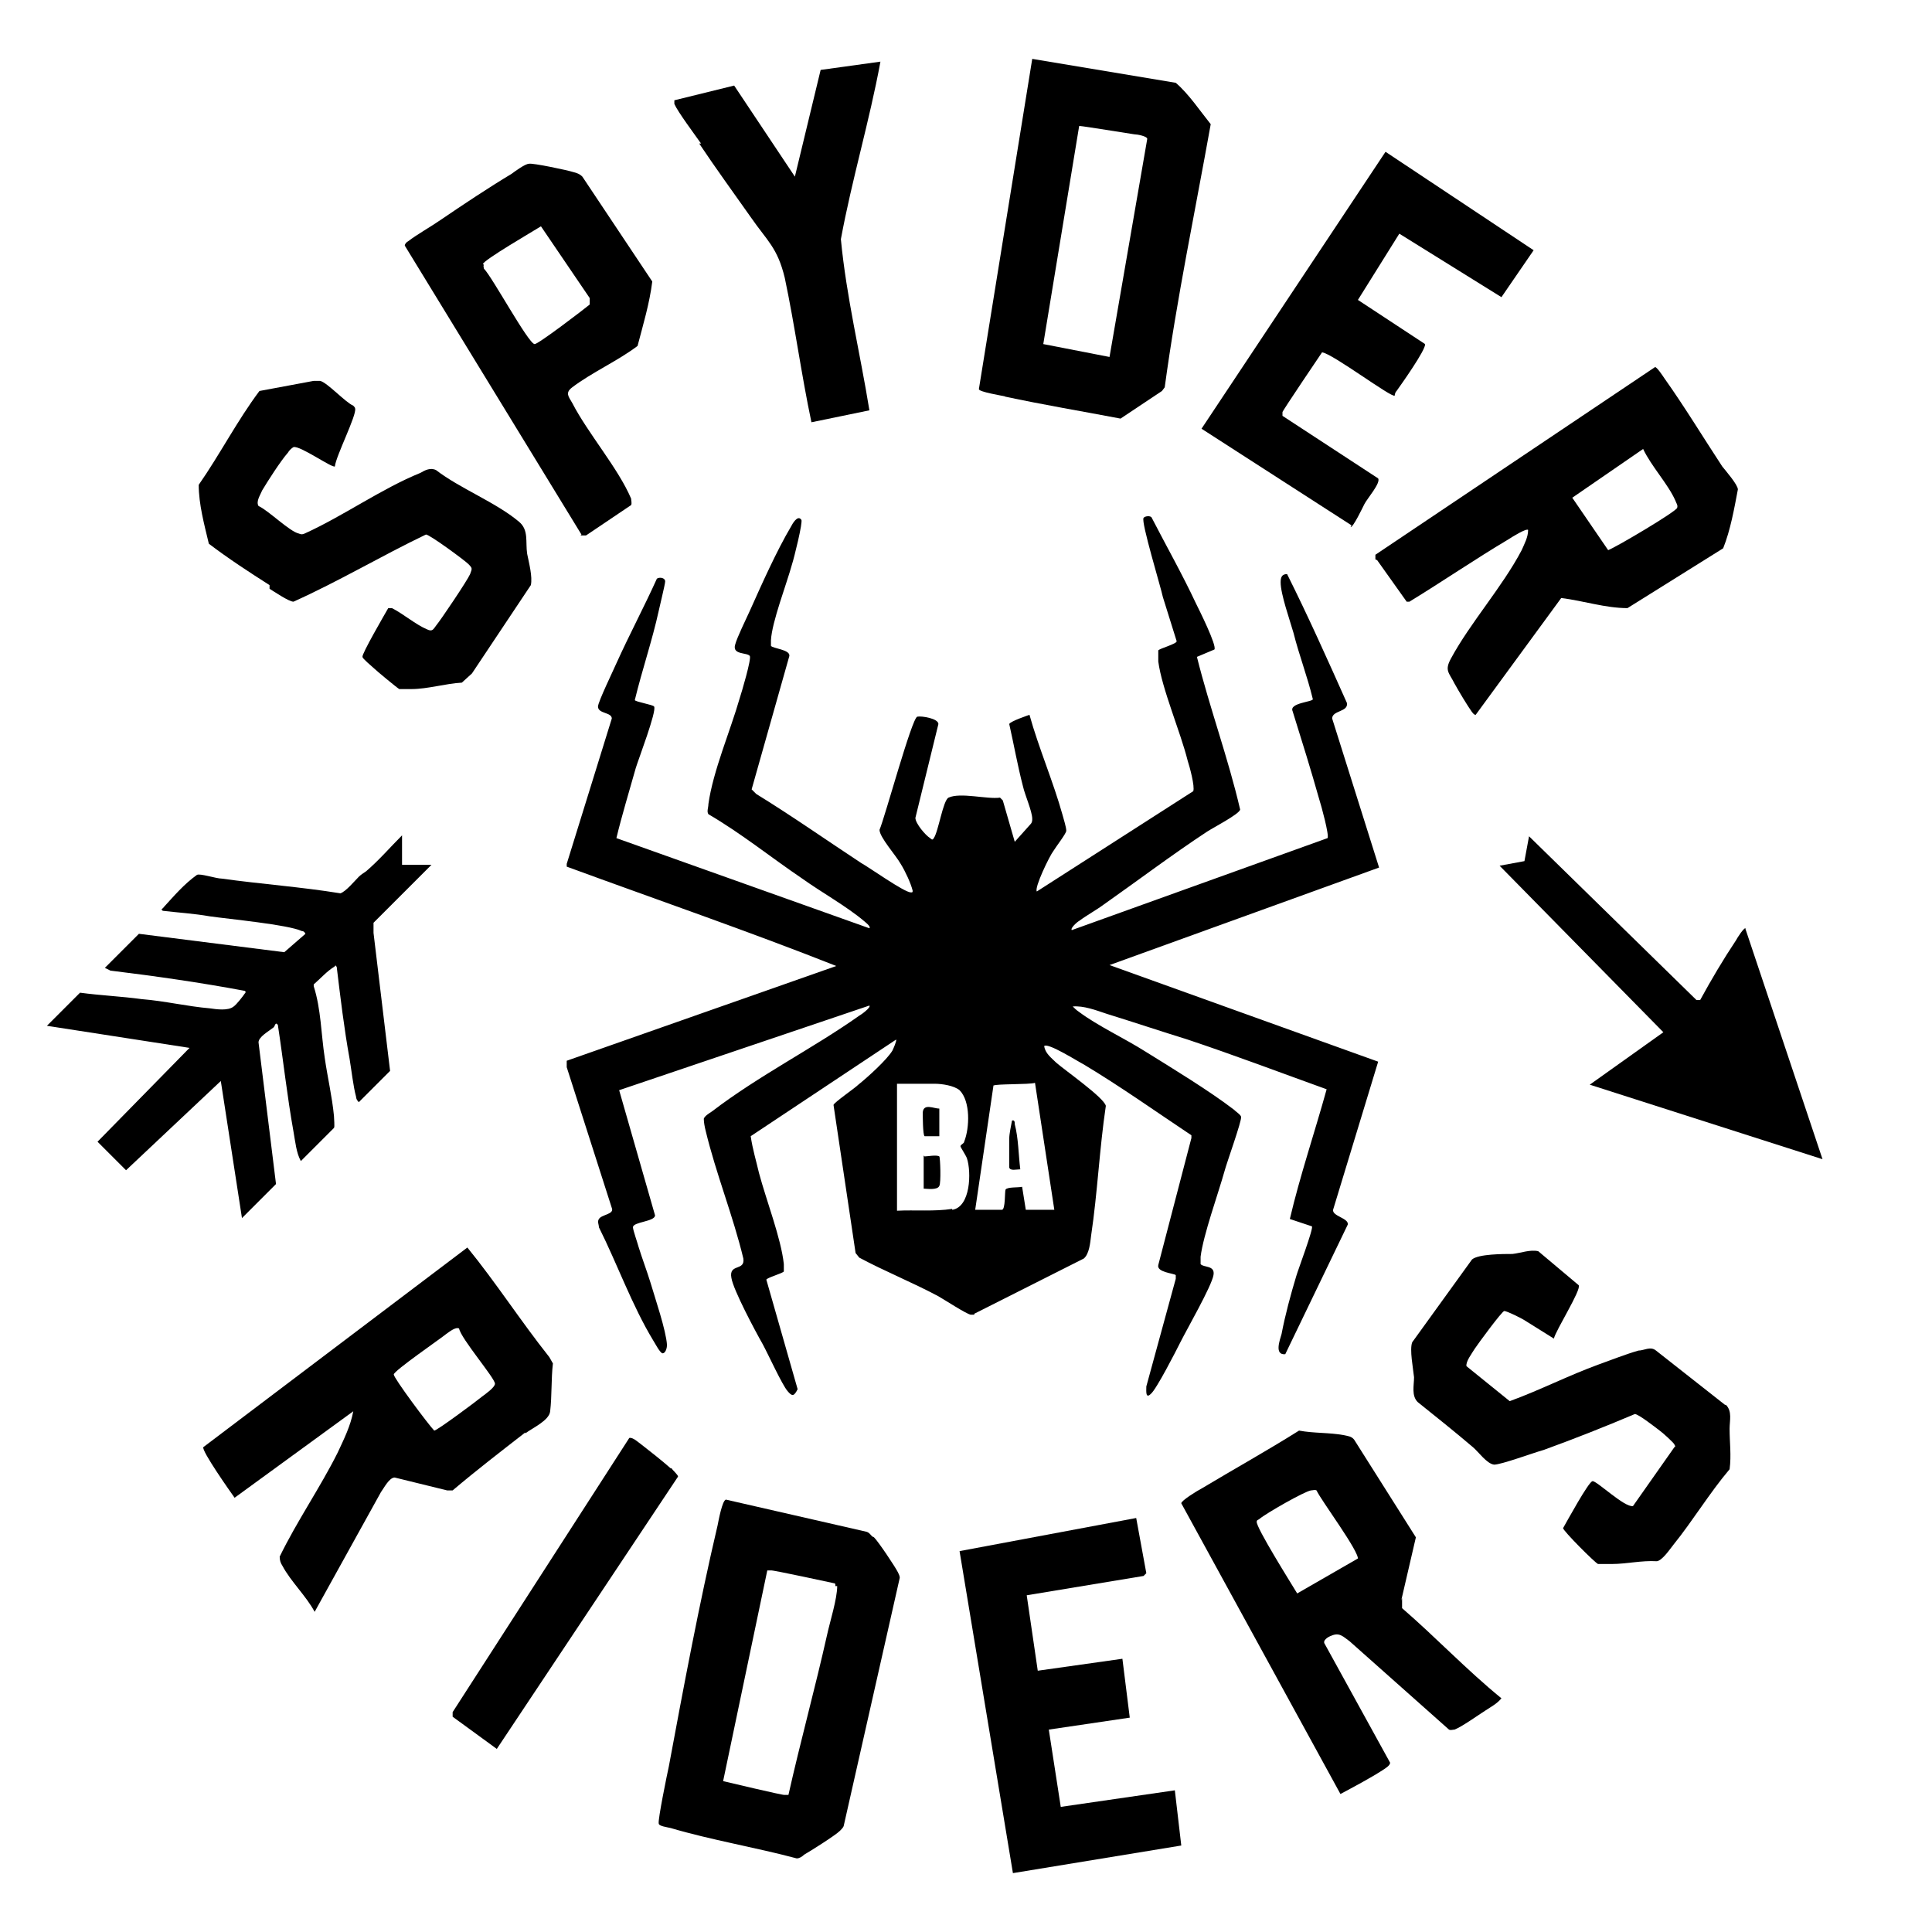 <?xml version="1.0" encoding="UTF-8"?>
<svg xmlns="http://www.w3.org/2000/svg" xmlns:xlink="http://www.w3.org/1999/xlink" id="Layer_1" version="1.1" viewBox="0 0 210 210">
  <image width="1536" height="1536" transform="translate(-8087 -8087)"></image>
  <g>
    <path d="M105.9,142.8l11.9-6c.6-.5.7-1.7.8-2.5.7-4.7.9-9.4,1.6-14.1-.2-.9-4.5-3.9-5.4-4.7-.5-.5-1.2-1-1.3-1.8.4-.4,3.7,1.7,4.3,2,4,2.4,7.8,5.1,11.7,7.7v.3s-3.6,13.8-3.6,13.8c-.2.8,1.7.9,1.9,1.1,0,0,0,.2,0,.4l-3.2,11.7c0,.5-.1,1.4.5.8.6-.5,2.7-4.6,3.2-5.6.7-1.4,3.4-6.1,3.6-7.3.2-1.1-1.1-.8-1.4-1.2,0-.1,0-.6,0-.8.3-2.4,1.9-6.8,2.6-9.3.2-.8,1.9-5.5,1.8-5.9,0-.2-.6-.6-.8-.8-2.6-2-6.7-4.5-9.6-6.3-2.2-1.4-5.2-2.8-7.2-4.3-.3-.2-.5-.4-.7-.6,1.2-.1,2.5.4,3.7.8,2.9.9,5.9,1.9,8.8,2.8,5.1,1.7,10.1,3.6,15.1,5.4-1.3,4.7-2.9,9.4-4,14.1l2.4.8c.2.2-1.5,4.7-1.7,5.4-.6,2-1.2,4.2-1.6,6.3-.2.7-.8,2.3.4,2.2l6.8-14.1c.1-.7-1.7-.9-1.6-1.6l4.9-16.1-29.2-10.5,29.3-10.6-5.1-16.2c0-.9,1.8-.7,1.6-1.7-2.1-4.7-4.2-9.4-6.5-14-.6,0-.7.4-.7.9,0,1.3,1,4.1,1.4,5.5.6,2.4,1.5,4.7,2.1,7.2,0,.3-2.6.4-2.2,1.3,1,3.2,2,6.4,2.9,9.6.2.6,1.1,3.9.9,4.2l-27.8,10c-.2-.2.6-.9.8-1,.8-.6,1.9-1.2,2.7-1.8,3.7-2.6,7.4-5.4,11.2-7.9.6-.4,3.5-1.9,3.6-2.4-1.3-5.6-3.3-11-4.7-16.6l1.9-.8c.3-.4-1.7-4.4-2-5-1.5-3.2-3.2-6.2-4.8-9.3-.1-.3-.8-.2-.9,0-.3.4,1.9,7.6,2.1,8.6.5,1.6,1,3.2,1.5,4.8,0,.3-1.9.8-2,1,0,.1,0,1,0,1.2.4,3,2.4,7.6,3.2,10.8.2.6.8,2.8.6,3.3l-17,10.9c-.3-.4,1.4-3.9,1.8-4.4.3-.5,1.4-1.9,1.4-2.2,0-.4-.3-1.3-.4-1.7-1-3.6-2.6-7.3-3.6-10.9,0,0-2.1.7-2.2,1,.5,2.2.9,4.5,1.5,6.8.2.9,1,2.7,1,3.5,0,.2,0,.4-.2.6l-1.7,1.9-1.3-4.5-.3-.3c-1.4.2-4.3-.6-5.6,0-.6.3-1.1,3.7-1.6,4.4-.1.2-.2.2-.4,0-.5-.3-1.6-1.6-1.6-2.2l2.5-10.2c0-.6-1.8-.9-2.3-.8-.6.2-3.5,10.9-4.1,12.3,0,.8,1.8,2.8,2.3,3.7.5.8,1.1,2.1,1.3,2.9,0,.2,0,.2-.2.2-.7,0-4.5-2.7-5.4-3.2-3.8-2.5-7.5-5.1-11.4-7.5l-.5-.5,4.1-14.5c.1-.7-1.8-.8-2-1.1,0-.1,0-.5,0-.6.1-2,1.7-6.1,2.3-8.3.2-.6,1.2-4.6,1-4.8-.4-.6-1,.5-1.1.7-1.6,2.7-3.2,6.3-4.5,9.2-.4.9-1.4,2.9-1.6,3.7-.3,1.1,1.3.8,1.6,1.2.2.3-.9,4-1.1,4.6-1,3.5-2.9,7.9-3.4,11.5,0,.4-.2.8,0,1.1,3.6,2.1,6.8,4.7,10.2,7,2.1,1.5,4.8,3,6.7,4.6.1.1.8.6.6.8l-27.5-9.8c.6-2.5,1.4-5.1,2.1-7.6.3-1,2.3-6.2,2-6.7-.1-.2-2-.5-2.1-.7.8-3.3,1.9-6.5,2.6-9.7.1-.5.7-2.9.7-3.2,0-.4-.6-.5-.9-.3-1.4,3.1-3,6.1-4.4,9.2-.3.7-2,4.2-2,4.7,0,.8,1.5.6,1.5,1.3l-4.9,15.8v.3c9.8,3.6,19.7,7,29.3,10.8l-29.3,10.3v.7s4.9,15.3,4.9,15.3c.3.7-1.1.7-1.4,1.2-.2.3,0,.6,0,.9,2,4,3.6,8.5,5.9,12.3.2.3.7,1.3,1,1.4.4,0,.5-.7.5-.9-.1-1.6-1.3-5.1-1.8-6.8-.4-1.3-.9-2.6-1.3-3.9-.1-.4-.6-1.8-.6-2.1,0-.6,2.4-.6,2.4-1.3l-3.9-13.6,27.2-9.2c.2.2-.9,1-1.1,1.1-5.1,3.6-10.9,6.5-16,10.4-.3.2-.8.5-.9.8,0,.4.1.9.2,1.3,1.1,4.6,3,9.3,4.1,13.9.2,1.4-1.6.5-1.3,2.1.2,1.3,2.6,5.8,3.4,7.2.6,1.1,2.1,4.4,2.7,5.1.5.6.7.6,1.1-.2l-3.4-11.9c0-.2,1.8-.7,1.9-.9,0-.1,0-.6,0-.8-.3-2.8-1.9-6.9-2.7-9.9-.3-1.3-.7-2.6-.9-4l15.8-10.5c.1.1-.3,1-.4,1.2-.6,1-2.7,2.9-3.7,3.7-.4.4-2.6,1.9-2.7,2.2l2.4,16.1.4.5c2.8,1.5,5.8,2.7,8.6,4.2.7.4,3,1.9,3.5,2,.2,0,.3,0,.4,0ZM108,118c.2-.2,3.9-.1,4.5-.3l2.1,13.8h-3.1l-.4-2.5c-.4.1-1.6,0-1.8.3-.1.2,0,2.2-.4,2.2h-2.9l2-13.6ZM103.5,131.4c-1.9.3-4.1.1-6,.2v-13.8c1.3,0,2.8,0,4.1,0,.8,0,2.1.2,2.7.7,1.2,1.2,1.1,4.1.5,5.6,0,.2-.4.3-.4.5,0,.1.6,1,.7,1.3.5,1.5.4,5.3-1.6,5.6Z"></path>
    <path d="M149.7,60.9l3.2,4.5h.3c3.6-2.2,7.1-4.6,10.8-6.8.3-.2,1.9-1.2,2.1-1,0,.8-.4,1.5-.7,2.2-2.1,4-5.6,7.9-7.7,11.8-.7,1.3-.2,1.5.4,2.7.5.9,1.4,2.4,1.9,3.1.1.1.2.3.4.3l9.3-12.7c2.4.3,4.8,1.1,7.2,1.1l10.4-6.5c.8-2,1.2-4.3,1.6-6.4,0-.5-1.3-2-1.7-2.5-2.1-3.2-4.1-6.5-6.3-9.6-.2-.3-.8-1.2-1-1.2l-30.4,20.4v.5ZM178.6,48.8c.9,1.9,2.7,3.8,3.5,5.6.1.3.3.5.2.8-.1.4-6.5,4.2-7.5,4.6l-3.9-5.7,7.7-5.3Z"></path>
    <path d="M57.1,155.8c.8-.6,2.6-1.4,2.7-2.4.2-1.7.1-3.5.3-5.2l-.4-.7c-3.1-3.9-5.8-8.1-8.9-11.9l-28.7,21.7c-.2.4,2.9,4.8,3.4,5.5l12.9-9.4c-.3,1.6-1,3-1.7,4.5-1.9,3.8-4.4,7.4-6.3,11.3,0,.4.1.7.3,1,.9,1.7,2.6,3.3,3.5,5l7.2-13c.3-.4.9-1.6,1.5-1.6l5.7,1.4h.6c2.6-2.2,5.2-4.2,7.9-6.3ZM47.2,155.5c-.6-.6-4.4-5.7-4.4-6.1,0-.4,5.1-3.9,5.7-4.4.3-.2,1-.8,1.4-.6.2,1.1,3.9,5.4,3.9,6,0,.4-1,1.1-1.4,1.4-.6.5-4.9,3.7-5.2,3.7Z"></path>
    <path d="M152.3,174l1.6-6.9-6.7-10.6c-.3-.4-.7-.4-1.1-.5-1.6-.3-3.3-.2-4.9-.5-3.5,2.2-7.1,4.2-10.6,6.3-.4.2-2.2,1.3-2.2,1.6l17.3,31.6c1.5-.8,3.2-1.7,4.6-2.6.3-.2.8-.5.8-.8l-7.1-12.9c-.3-.4.4-.8.7-.9.9-.4,1.3.1,2,.6l10.8,9.6c.2.1.4,0,.6,0,.8-.3,2.6-1.6,3.4-2.1.6-.4,1.2-.7,1.7-1.3-3.8-3.1-7.1-6.6-10.8-9.8v-1.1ZM147.6,169.4l-6.6,3.8c-.6-1-4.5-7.2-4.4-7.8,0-.2.2-.2.3-.3.7-.6,4.9-3,5.6-3.1.2,0,.4-.1.6,0,.5,1.1,4.7,6.7,4.5,7.5Z"></path>
    <path d="M109.2,43.1c4.2.9,8.4,1.6,12.6,2.4l4.5-3,.3-.4c1.3-9.6,3.3-19.1,5-28.6-1.2-1.5-2.4-3.3-3.8-4.5l-15.6-2.6-5.8,35.9c0,.3,2.5.7,2.9.8ZM117.4,13.7c.3,0,5.2.8,5.9.9.3,0,1.4.2,1.4.5l-4.1,23.7-7.2-1.4,3.9-23.7Z"></path>
    <path d="M94.8,167c-.2-.2-.3-.4-.6-.5l-15.3-3.5c-.4.1-.8,2.3-.9,2.8-2,8.5-3.7,17.6-5.3,26.2-.2.9-1.2,5.8-1.1,6.2,0,.3.9.4,1.3.5,4.4,1.3,9.2,2.1,13.7,3.3.3,0,.6-.2.8-.4.7-.4,3.4-2.1,3.9-2.6.2-.2.3-.3.4-.5l6.1-27c0-.2-.1-.4-.2-.6-.3-.6-2.1-3.3-2.6-3.8ZM91,172.4c0,1.4-.8,3.9-1.1,5.3-1.3,5.8-2.9,11.6-4.2,17.4h-.4c0,.1-6.7-1.5-6.7-1.5l4.8-22.9h.4c0-.1,6.9,1.4,6.9,1.4.1,0,.1.1.1.3Z"></path>
    <path d="M29.3,64c.5.3,2.1,1.4,2.6,1.4,4.9-2.2,9.6-5,14.4-7.3.4,0,4.2,2.8,4.6,3.2.5.5.4.5.2,1.1-.3.7-3.2,5-3.7,5.6-.3.4-.4.7-1,.4-1.2-.5-2.6-1.7-3.8-2.3h-.4c-.4.7-2.9,5-2.8,5.3,0,.2,1,1,1.2,1.2.3.3,2.6,2.2,2.8,2.3.3,0,.9,0,1.3,0,1.8,0,3.7-.6,5.5-.7l1.1-1,6.4-9.6c.2-.9-.2-2.4-.4-3.4-.2-1.3.2-2.6-.9-3.5-2.5-2.1-6.4-3.6-9-5.6-.6-.3-1.2,0-1.7.3-4.2,1.7-8.4,4.7-12.6,6.6-.2.1-.4.1-.6,0-1-.2-3.3-2.5-4.4-3-.3-.5.2-1.2.4-1.7.6-1,2-3.2,2.8-4.1.1-.2.4-.5.6-.6.7-.2,4.2,2.3,4.5,2.1.1-1.1,2.4-5.6,2.2-6.3,0-.1-.1-.2-.2-.3-.9-.4-2.8-2.5-3.6-2.7-.2,0-.5,0-.7,0l-5.9,1.1c-2.4,3.2-4.3,6.9-6.6,10.2,0,2.1.6,4.3,1.1,6.4,2.1,1.6,4.4,3.1,6.6,4.5Z"></path>
    <path d="M187.5,152.7l-7.5-5.9c-.6-.5-1.3,0-1.9,0-1.4.4-2.9,1-4.3,1.5-3.3,1.2-6.4,2.8-9.7,4l-4.7-3.8c-.1-.5.6-1.4.9-1.9.4-.6,2.9-4,3.2-4.1.3,0,1.9.8,2.2,1l3.2,2c.2-.9,3-5.3,2.7-5.8l-4.4-3.7c-.9-.2-1.9.2-2.8.3-1,0-3.7,0-4.4.6l-6.5,9c-.3.8.1,2.8.2,3.8,0,.9-.3,2,.4,2.7,2,1.6,4,3.2,6,4.9.6.5,1.5,1.8,2.3,1.9.8,0,4.3-1.3,5.4-1.6,3.3-1.2,6.6-2.5,9.9-3.9.4,0,2.3,1.5,2.7,1.8.3.2,1.5,1.3,1.6,1.5,0,.1.2.2,0,.3l-4.5,6.4c-.9.2-4-2.8-4.4-2.7-.4,0-2.8,4.4-3.2,5.1,0,.3,3.5,3.8,3.8,3.9.3,0,1.1,0,1.5,0,1.6,0,3.2-.4,4.9-.3.6-.1,1.4-1.3,1.8-1.8,2.1-2.6,3.9-5.6,6.1-8.2.2-1.5,0-2.9,0-4.4,0-.9.3-1.9-.4-2.6Z"></path>
    <path d="M63.1,58.2h.6c0,0,4.9-3.3,4.9-3.3.1-.2,0-.5,0-.7-1.4-3.3-4.7-7.1-6.4-10.4-.4-.7-.8-1.1,0-1.7,2.1-1.6,5-2.9,7.1-4.5.6-2.3,1.3-4.6,1.6-7l-7.6-11.4c-.3-.3-.6-.4-1-.5-.6-.2-4.4-1-4.8-.9-.4,0-1.5.8-1.9,1.1-2.5,1.5-5.2,3.3-7.7,5-1,.7-2.6,1.6-3.5,2.3-.2.1-.4.3-.4.5l19.2,31.4ZM52.5,28.7c0-.4,5.5-3.6,6.3-4.1l5.3,7.8v.7c-.6.5-5.7,4.4-6,4.3-.7-.1-4.6-7.3-5.5-8.2,0-.1-.1-.3,0-.4Z"></path>
    <path d="M146.8,57.3c.3,0,1.3-2.1,1.5-2.5.3-.6,1.8-2.3,1.5-2.8l-10.4-6.8v-.4c-.1,0,4.3-6.5,4.3-6.5,1.1.1,7.6,5,7.9,4.7,0,0,0-.3.2-.5.5-.7,3.2-4.5,3.1-5.1l-7.3-4.8,4.5-7.2,11.1,6.9,3.5-5.1-16.1-10.7-20,30.1,16.3,10.5Z"></path>
    <polygon points="115.3 196.4 114 188 122.8 186.7 122 180.3 112.8 181.6 111.6 173.4 124.3 171.3 124.6 171 123.5 165 104.3 168.6 110.1 203.6 128.4 200.6 127.7 194.6 115.3 196.4"></polygon>
    <path d="M76,15.6c1.8,2.7,3.7,5.3,5.6,8,1.8,2.6,2.9,3.3,3.7,6.6,1.1,5.2,1.8,10.5,2.9,15.7l6.3-1.3c-1-6.2-2.5-12.3-3.1-18.6,1.2-6.5,3.1-12.8,4.3-19.3l-6.5.9-2.8,11.6-6.6-9.9-6.5,1.6c0,.2,0,.3,0,.4.4.9,2.2,3.3,2.9,4.3Z"></path>
    <path d="M72.9,159.6c-.9-.8-2.3-1.9-3.2-2.6-.3-.2-.9-.8-1.3-.7l-19.2,29.8v.5c0,0,4.8,3.5,4.8,3.5l19.7-29.6c0-.2-.6-.7-.7-.9Z"></path>
    <path d="M100.4,125.6v3.6c.3,0,1.5.2,1.7-.3.2-.3.1-3.1,0-3.2-.3-.2-1.3,0-1.6,0Z"></path>
    <path d="M102.1,123.5v-3c-.6,0-1.7-.6-1.8.4,0,.3,0,2.5.2,2.6,0,0,1.4,0,1.6,0Z"></path>
    <path d="M110.9,127.1c-.2-1.6-.2-3.4-.6-4.9,0-.2,0-.5-.3-.4-.1.6-.3,1.4-.3,2,0,.5,0,2.8,0,3.1.1.4.8.2,1.2.2Z"></path>
    <path d="M43.7,94.1v-3.3c-1.3,1.3-2.5,2.7-3.9,3.9-.3.2-.6.4-.8.6-.5.5-1.4,1.6-2,1.8-4.3-.7-8.6-1-12.9-1.6-.6,0-2.4-.6-2.7-.4-1.4,1-2.5,2.3-3.6,3.5-.1.2-.4.2-.1.4,1.7.2,3.4.3,5.1.6,2.1.3,8.5.9,10,1.6.2,0,.3.1.4.3l-2.3,2-15.8-2-3.7,3.7.6.3c4.9.6,9.8,1.3,14.6,2.2.2.2.1.1,0,.3-.2.3-.9,1.2-1.2,1.4-.6.5-1.9.3-2.6.2-2.4-.2-4.9-.8-7.4-1-2.2-.3-4.5-.4-6.7-.7l-3.6,3.6,15.5,2.4-10,10.2,3.1,3.1,10.3-9.7,2.3,14.9,3.7-3.7-1.9-15.4c0-.6,1.1-1.2,1.6-1.6.2-.1.2-.7.5-.3.6,3.9,1,7.7,1.7,11.6.2,1.1.3,2.3.8,3.2l3.6-3.6c.1-.1,0-1,0-1.3-.2-2.1-.7-4.2-1-6.3-.4-2.6-.4-5.3-1.2-7.8v-.2c.8-.7,1.4-1.4,2.2-1.9.2-.1.1-.3.3,0,.4,3.3.8,6.7,1.4,10,.2,1.2.4,3,.7,4.1,0,.2.1.4.3.6l3.4-3.4-1.8-15c0-.2,0-1,0-1.1l6.3-6.3h-3.3Z"></path>
    <path d="M189.8,100.9c-.2-.2-1,1.1-1.1,1.3-1.4,2.1-2.7,4.3-3.9,6.5h-.4c0,0-18.2-17.8-18.2-17.8l-.5,2.7-2.7.5s0,0,0,0l17.8,18.1-8,5.7,25.3,8.1-8.4-25.1Z"></path>
  </g>
</svg>
